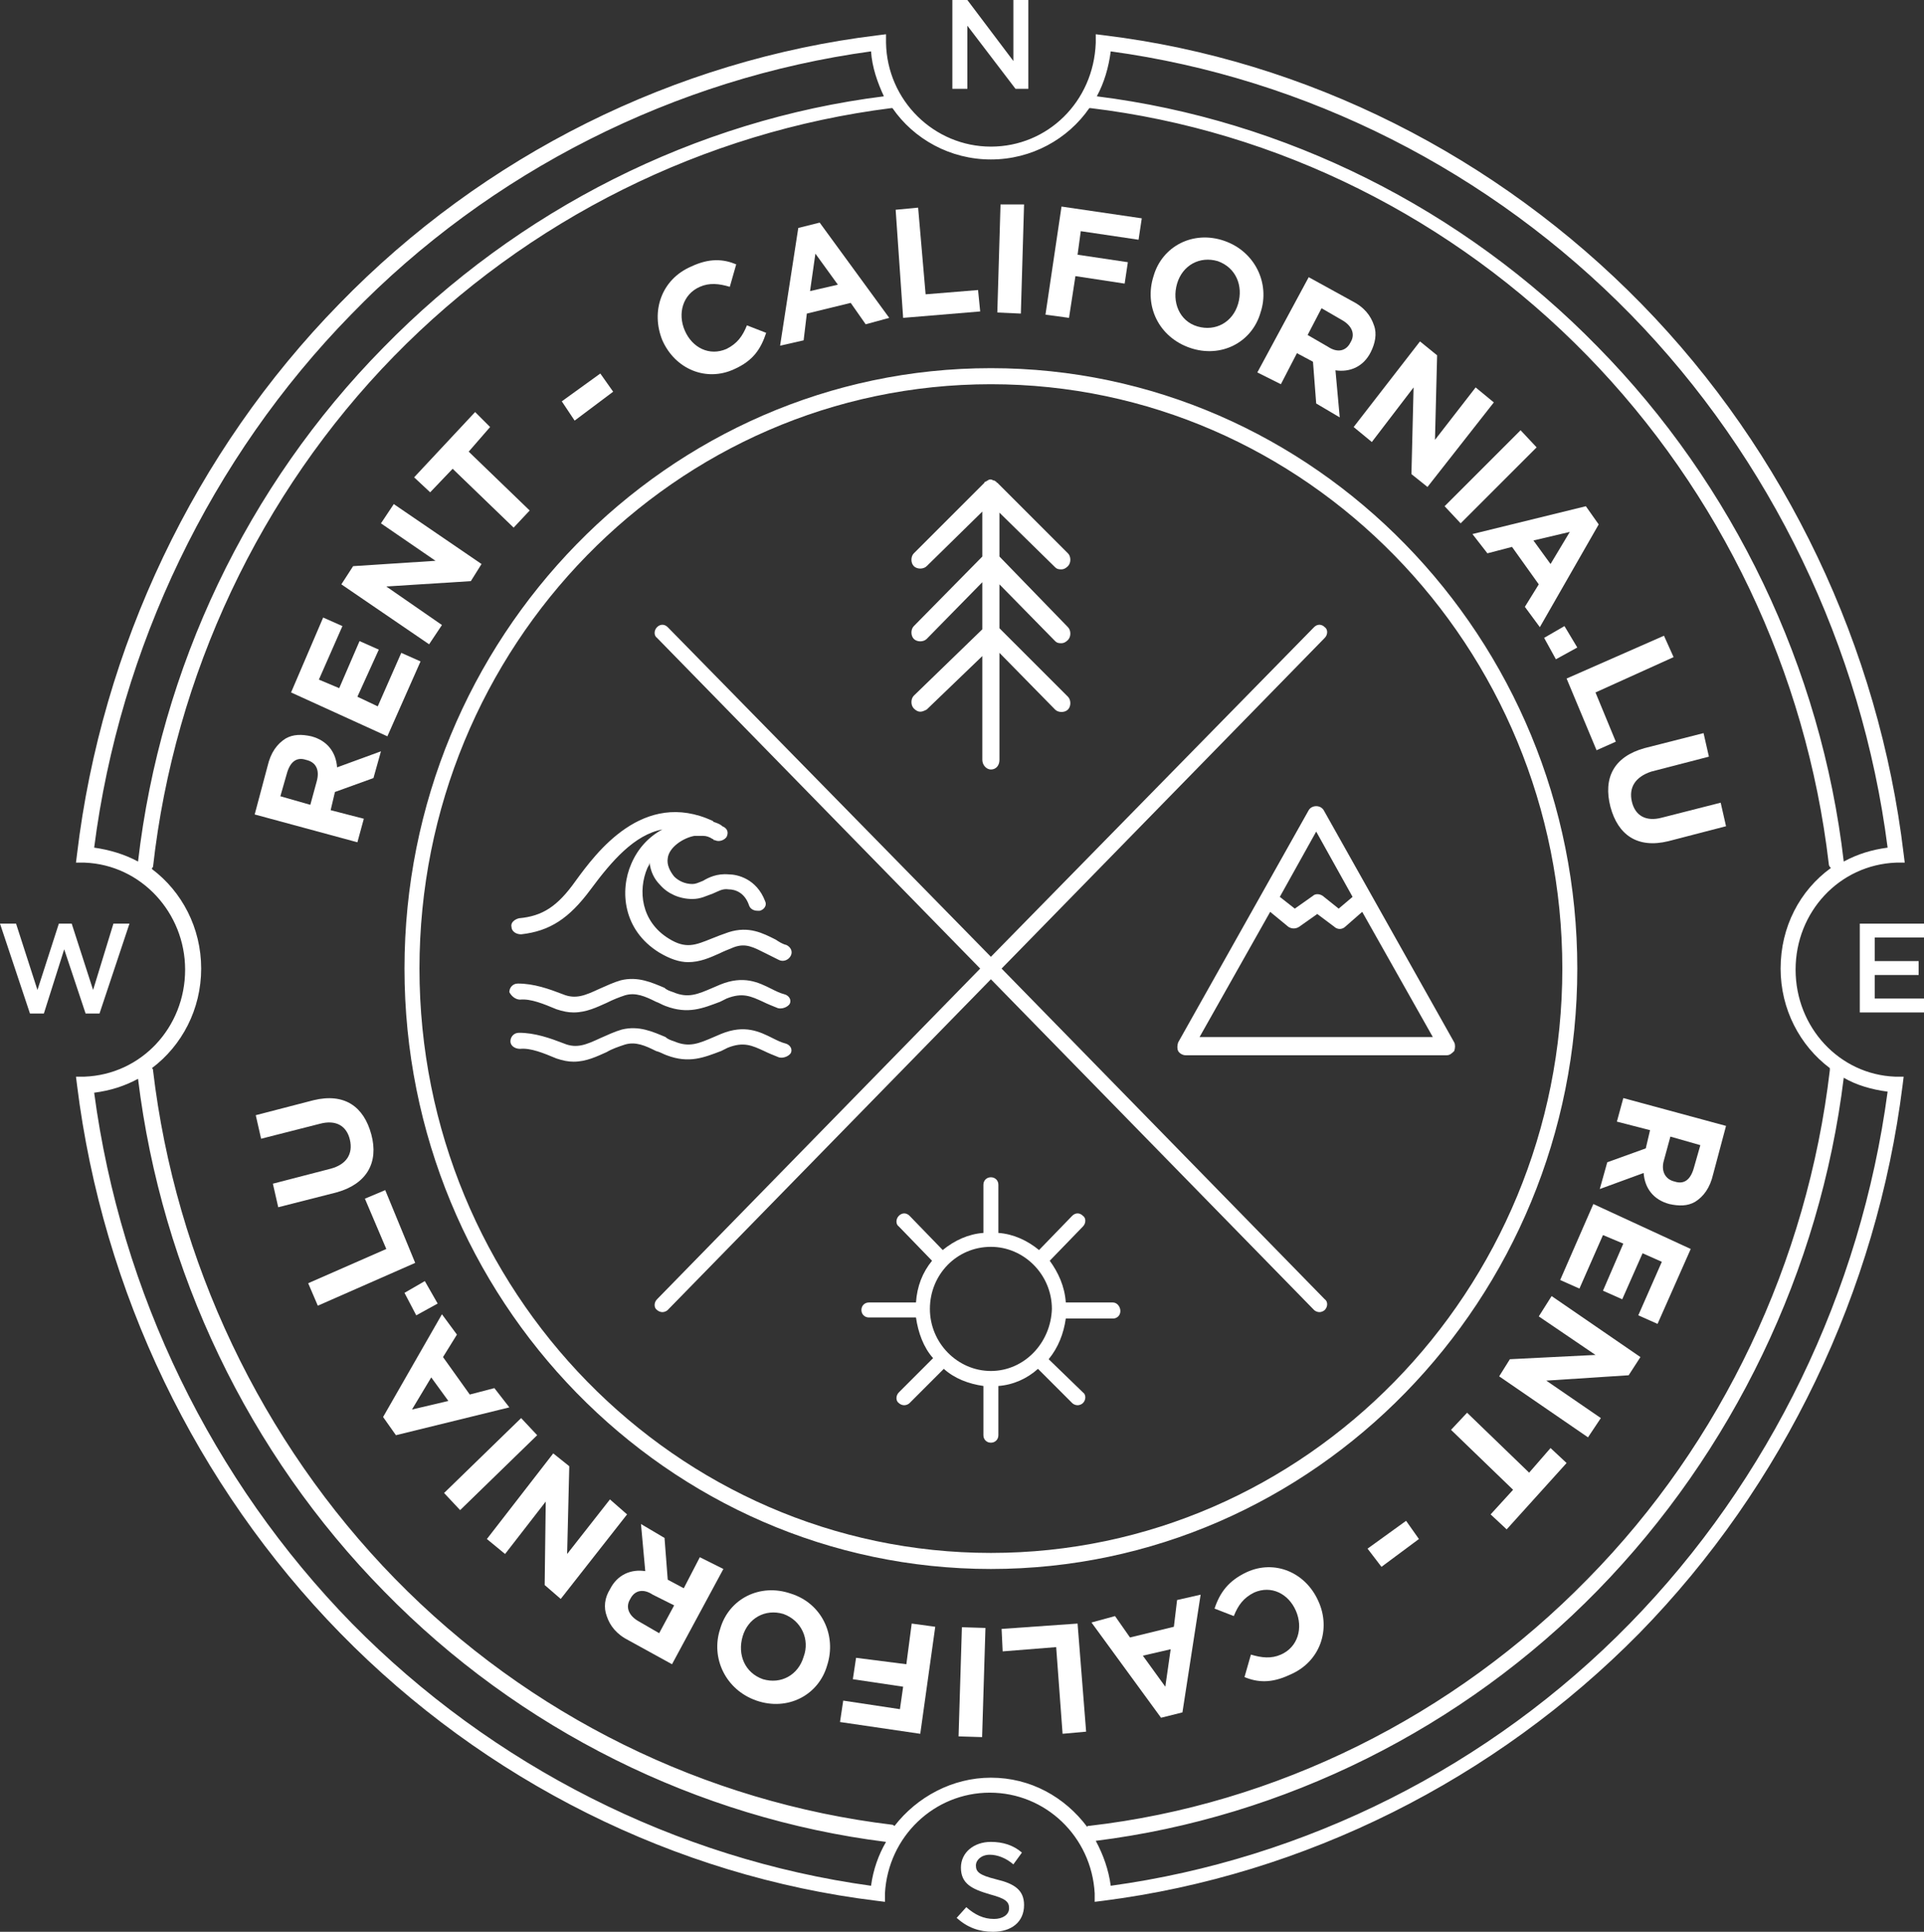 <?xml version="1.0" encoding="utf-8"?>
<!-- Generator: Adobe Illustrator 25.2.3, SVG Export Plug-In . SVG Version: 6.00 Build 0)  -->
<svg version="1.1" id="Calque_1" xmlns="http://www.w3.org/2000/svg" xmlns:xlink="http://www.w3.org/1999/xlink" x="0px" y="0px"
	 viewBox="0 0 179.8 180.5" style="enable-background:new 0 0 179.8 180.5;" xml:space="preserve">
<rect x="0" y="0" width="179.8" height="180.5" fill="#333333" stroke="none"/>
<style type="text/css">
	.st0{clip-path:url(#SVGID_2_);fill:#FFFFFF;}
	.st1{clip-path:url(#SVGID_4_);fill:#FFFFFF;}
	.st2{clip-path:url(#SVGID_6_);fill:#FFFFFF;}
	.st3{clip-path:url(#SVGID_8_);fill:#FFFFFF;}
	.st4{clip-path:url(#SVGID_10_);fill:#FFFFFF;}
	.st5{clip-path:url(#SVGID_12_);fill:#FFFFFF;}
	.st6{clip-path:url(#SVGID_14_);fill:#FFFFFF;}
	.st7{fill:#FFFFFF;}
	.st8{clip-path:url(#SVGID_16_);fill:#FFFFFF;}
	.st9{clip-path:url(#SVGID_18_);fill:#FFFFFF;}
	.st10{clip-path:url(#SVGID_20_);fill:#FFFFFF;}
	.st11{clip-path:url(#SVGID_22_);fill:#FFFFFF;}
	.st12{clip-path:url(#SVGID_24_);fill:#FFFFFF;}
	.st13{clip-path:url(#SVGID_26_);fill:#FFFFFF;}
	.st14{clip-path:url(#SVGID_28_);fill:#FFFFFF;}
	.st15{clip-path:url(#SVGID_30_);fill:#FFFFFF;}
	.st16{clip-path:url(#SVGID_32_);fill:#FFFFFF;}
	.st17{clip-path:url(#SVGID_34_);fill:#FFFFFF;}
	.st18{clip-path:url(#SVGID_36_);fill:#FFFFFF;}
	.st19{clip-path:url(#SVGID_38_);fill:#FFFFFF;}
	.st20{clip-path:url(#SVGID_40_);fill:#FFFFFF;}
</style>
<g>
	<g>
		<defs>
			<rect id="SVGID_1_" width="179.8" height="180.5"/>
		</defs>
		<clipPath id="SVGID_2_">
			<use xlink:href="#SVGID_1_"  style="overflow:visible;"/>
		</clipPath>
		<path class="st0" d="M48.6,93.4c1-0.1,2.2,0.4,3.4,0.9c0.6,0.2,1.1,0.3,1.6,0.3c1.2,0,2.2-0.5,3.1-0.9c0.6-0.3,1.1-0.5,1.7-0.7
			c1-0.3,1.9,0.1,2.9,0.6c0.3,0.1,0.6,0.3,0.9,0.4c2.1,0.8,3.5,0.2,5.1-0.4c0.2-0.1,0.4-0.2,0.6-0.3c1.5-0.6,2.3-0.2,3.4,0.3
			c0.4,0.2,0.9,0.4,1.4,0.6c0.4,0.1,0.9-0.1,1.1-0.4c0.2-0.4-0.1-0.8-0.5-0.9s-0.8-0.3-1.2-0.5c-1.2-0.6-2.6-1.3-4.8-0.4
			c-0.2,0.1-0.5,0.2-0.7,0.3c-1.4,0.6-2.3,1-3.7,0.4c-0.3-0.1-0.6-0.2-0.8-0.4c-1.2-0.5-2.5-1.1-4.1-0.7c-0.7,0.2-1.3,0.5-2,0.8
			c-1.3,0.6-2.2,1-3.4,0.5c-1.3-0.5-2.7-1-4.2-1c-0.5,0-0.8,0.4-0.8,0.8C47.8,93.1,48.2,93.4,48.6,93.4"/>
	</g>
	<g>
		<defs>
			<rect id="SVGID_3_" width="179.8" height="180.5"/>
		</defs>
		<clipPath id="SVGID_4_">
			<use xlink:href="#SVGID_3_"  style="overflow:visible;"/>
		</clipPath>
		<path class="st1" d="M62.3,98.6c2.1,0.8,3.5,0.2,5.1-0.4c0.2-0.1,0.4-0.2,0.6-0.3c1.5-0.6,2.3-0.2,3.4,0.3
			c0.4,0.2,0.9,0.4,1.4,0.6c0.4,0.1,0.9-0.1,1.1-0.4c0.2-0.4-0.1-0.8-0.5-0.9s-0.8-0.3-1.2-0.5c-1.2-0.6-2.6-1.3-4.8-0.4
			c-0.2,0.1-0.5,0.2-0.7,0.3c-1.4,0.6-2.3,1-3.7,0.4c-0.3-0.1-0.6-0.2-0.8-0.4c-1.2-0.5-2.5-1.1-4.1-0.7c-0.7,0.2-1.3,0.5-2,0.8
			c-1.3,0.6-2.2,1-3.4,0.5c-1.3-0.5-2.7-1-4.2-1c-0.5,0-0.8,0.4-0.8,0.8s0.4,0.7,0.9,0.7c1-0.1,2.2,0.4,3.4,0.9
			c0.6,0.2,1.1,0.3,1.6,0.3c1.2,0,2.2-0.5,3.1-0.9c0.5-0.3,1.1-0.5,1.7-0.7c1-0.3,1.9,0.1,2.9,0.6C61.7,98.3,62,98.5,62.3,98.6"/>
	</g>
	<g>
		<defs>
			<rect id="SVGID_5_" width="179.8" height="180.5"/>
		</defs>
		<clipPath id="SVGID_6_">
			<use xlink:href="#SVGID_5_"  style="overflow:visible;"/>
		</clipPath>
		<path class="st2" d="M48.7,87.3c2.7-0.3,4.5-1.5,6.5-4.2s4.1-5.1,6.7-5.6c-1.3,0.7-2.3,1.8-2.9,3.2c-1.1,2.5-0.8,6.2,2.6,8.3
			c1,0.6,1.9,0.9,2.7,0.9c1.1,0,2-0.4,2.9-0.8c0.4-0.2,0.9-0.4,1.4-0.6c1.1-0.4,1.8,0,3,0.6c0.4,0.2,0.8,0.4,1.2,0.6
			c0.4,0.2,0.9,0,1.1-0.4s0-0.8-0.4-1c-0.4-0.1-0.7-0.3-1-0.5c-1.2-0.6-2.5-1.3-4.4-0.7c-0.6,0.2-1.1,0.4-1.6,0.6
			c-1.5,0.6-2.4,1-4,0c-2.6-1.6-2.9-4.5-2-6.6c0.1-0.2,0.2-0.3,0.2-0.5c0.1,0.8,0.4,1.5,1,2.1c0.7,0.8,1.8,1.3,3,1.3
			c0.8,0,1.3-0.3,1.9-0.5c0.5-0.2,0.9-0.5,1.5-0.4c0.6,0,1.5,0.3,1.9,1.5c0.1,0.3,0.4,0.5,0.8,0.5c0.1,0,0.2,0,0.2,0
			c0.4-0.1,0.7-0.5,0.5-0.9c-0.8-2.1-2.6-2.5-3.4-2.5c-1.1-0.1-1.9,0.3-2.4,0.6c-0.5,0.2-0.7,0.3-1,0.3c-0.7,0-1.3-0.3-1.7-0.7
			c-0.4-0.5-0.7-1.1-0.6-1.7c0.1-1,1.4-1.9,2.5-2.1c0.2,0,0.5,0,0.8,0s0.6,0.1,0.9,0.3c0,0,0.1,0,0.1,0.1h0.1c0.4,0.2,0.9,0,1.1-0.3
			c0.2-0.4,0.1-0.8-0.4-1c-0.2-0.2-0.5-0.3-0.8-0.4l-0.1-0.1c-6.5-3-10.9,3-12.8,5.6c-1.7,2.4-3.1,3.3-5.3,3.5
			c-0.4,0.1-0.8,0.4-0.7,0.8C47.8,87,48.2,87.3,48.7,87.3"/>
	</g>
	<g>
		<defs>
			<rect id="SVGID_7_" width="179.8" height="180.5"/>
		</defs>
		<clipPath id="SVGID_8_">
			<use xlink:href="#SVGID_7_"  style="overflow:visible;"/>
		</clipPath>
		<path class="st3" d="M112.1,96.9l6.6-11.7l1.7,1.4c0.3,0.2,0.7,0.2,1,0l1.7-1.2l1.6,1.2c0.1,0.1,0.3,0.2,0.5,0.2s0.4-0.1,0.5-0.2
			l1.6-1.4l6.6,11.7H112.1z M123,77.7l3.4,6.1l-1.3,1.1l-1.5-1.2c-0.3-0.2-0.7-0.2-0.9,0l-1.7,1.2l-1.4-1.1L123,77.7z M135.9,97.4
			l-12.2-21.7c-0.3-0.5-1.1-0.5-1.4,0l-12.2,21.7c-0.1,0.3-0.1,0.6,0,0.8s0.4,0.4,0.7,0.4h24.4c0.3,0,0.5-0.2,0.7-0.4
			C136,97.9,136,97.6,135.9,97.4"/>
	</g>
	<g>
		<defs>
			<rect id="SVGID_9_" width="179.8" height="180.5"/>
		</defs>
		<clipPath id="SVGID_10_">
			<use xlink:href="#SVGID_9_"  style="overflow:visible;"/>
		</clipPath>
		<path class="st4" d="M85.4,58.5c-0.3,0.3-0.3,0.9,0,1.2s0.9,0.3,1.2,0l5.2-5.3v4.4L85.4,65c-0.3,0.3-0.3,0.9,0,1.2
			c0.2,0.2,0.4,0.3,0.6,0.3s0.4-0.1,0.6-0.2l5.2-5V71c0,0.5,0.4,0.9,0.8,0.9c0.5,0,0.8-0.4,0.8-0.9V61l5.2,5.3
			c0.3,0.3,0.9,0.3,1.2,0c0.3-0.3,0.3-0.9,0-1.2l-6.4-6.4v-4.1l5.2,5.3c0.2,0.2,0.4,0.2,0.6,0.2s0.4-0.1,0.6-0.3
			c0.3-0.3,0.3-0.9,0-1.2L93.4,52v-4.1l5.2,5.1c0.2,0.2,0.4,0.2,0.6,0.2s0.4-0.1,0.6-0.3c0.3-0.3,0.3-0.9,0-1.2l-6.6-6.6
			c0,0-0.1,0-0.1-0.1c-0.1,0-0.1-0.1-0.2-0.1s-0.2-0.1-0.3-0.1l0,0l0,0c-0.1,0-0.2,0-0.3,0.1c-0.1,0-0.1,0.1-0.2,0.1
			c0,0-0.1,0-0.1,0.1l-6.6,6.6c-0.3,0.3-0.3,0.9,0,1.2s0.9,0.3,1.2,0l5.2-5.1V52L85.4,58.5z"/>
	</g>
	<g>
		<defs>
			<rect id="SVGID_11_" width="179.8" height="180.5"/>
		</defs>
		<clipPath id="SVGID_12_">
			<use xlink:href="#SVGID_11_"  style="overflow:visible;"/>
		</clipPath>
		<path class="st5" d="M92.6,128.1c-3.1,0-5.7-2.6-5.7-5.8c0-3.2,2.5-5.8,5.7-5.8c3.1,0,5.7,2.6,5.7,5.8
			C98.2,125.5,95.7,128.1,92.6,128.1 M104,121.7h-4.4c-0.1-1.5-0.7-2.8-1.5-3.9l3.1-3.2c0.3-0.3,0.3-0.8,0-1c-0.3-0.3-0.7-0.3-1,0
			l-3.1,3.2c-1.1-0.9-2.4-1.5-3.8-1.6v-4.5c0-0.4-0.3-0.7-0.7-0.7c-0.4,0-0.7,0.3-0.7,0.7v4.5c-1.4,0.1-2.7,0.7-3.8,1.6l-3.1-3.2
			c-0.3-0.3-0.7-0.3-1,0s-0.3,0.8,0,1l3.1,3.2c-0.9,1.1-1.4,2.4-1.5,3.9h-4.4c-0.4,0-0.7,0.3-0.7,0.7s0.3,0.7,0.7,0.7h4.4
			c0.2,1.4,0.7,2.8,1.6,3.8l-3.2,3.2c-0.3,0.3-0.3,0.8,0,1c0.1,0.1,0.3,0.2,0.5,0.2s0.4-0.1,0.5-0.2l3.2-3.2c1,0.9,2.3,1.4,3.7,1.6
			v4.6c0,0.4,0.3,0.7,0.7,0.7c0.4,0,0.7-0.3,0.7-0.7v-4.6c1.4-0.1,2.7-0.7,3.7-1.6l3.2,3.2c0.1,0.1,0.3,0.2,0.5,0.2s0.4-0.1,0.5-0.2
			c0.3-0.3,0.3-0.8,0-1L98,127c0.9-1.1,1.4-2.4,1.6-3.8h4.4c0.4,0,0.7-0.3,0.7-0.7S104.4,121.7,104,121.7"/>
	</g>
	<g>
		<defs>
			<rect id="SVGID_13_" width="179.8" height="180.5"/>
		</defs>
		<clipPath id="SVGID_14_">
			<use xlink:href="#SVGID_13_"  style="overflow:visible;"/>
		</clipPath>
		<path class="st6" d="M29.6,73L29,75.2l-2.8-0.8l0.6-2.1c0.3-1.1,0.9-1.6,1.8-1.3l0,0C29.5,71.2,29.9,71.9,29.6,73 M34,76.5
			l-3.1-0.8l0.4-1.7l3.6-1.3l0.7-2.5l-4.1,1.5c-0.1-1.4-0.9-2.5-2.4-2.9l0,0c-0.9-0.2-1.7-0.2-2.4,0.2c-0.8,0.5-1.4,1.3-1.7,2.6
			l-1.2,4.5l9.6,2.6L34,76.5z"/>
	</g>
</g>
<polygon class="st7" points="39.3,61.8 37.5,61 35.3,66 33.4,65.1 35.4,60.7 33.6,59.9 31.7,64.3 29.8,63.5 32,58.5 30.2,57.7 
	27.2,64.7 36.2,68.8 "/>
<polygon class="st7" points="41.3,58.4 36.1,54.8 44,54.3 45,52.7 36.8,47.1 35.6,48.9 40.7,52.4 33,52.9 31.9,54.6 40.1,60.2 "/>
<polygon class="st7" points="42.3,43.8 48,49.3 49.5,47.7 43.8,42.2 45.8,39.9 44.4,38.5 38.7,44.6 40.2,46 "/>
<polygon class="st7" points="57.3,36.6 56.1,34.9 52.5,37.5 53.7,39.3 "/>
<g>
	<g>
		<defs>
			<rect id="SVGID_15_" width="179.8" height="180.5"/>
		</defs>
		<clipPath id="SVGID_16_">
			<use xlink:href="#SVGID_15_"  style="overflow:visible;"/>
		</clipPath>
		<path class="st8" d="M61.9,31.8c1.2,2.7,4.1,3.9,6.7,2.7c1.8-0.8,2.5-1.9,3-3.4l-1.8-0.7c-0.4,1-0.9,1.7-1.9,2.2
			c-1.6,0.7-3.2-0.1-3.9-1.7l0,0c-0.7-1.6-0.2-3.4,1.4-4.1c0.9-0.4,1.8-0.3,2.8,0l0.6-2.1c-1.2-0.5-2.5-0.6-4.2,0.2
			C61.8,26.1,60.8,29.1,61.9,31.8L61.9,31.8z"/>
	</g>
</g>
<path class="st7" d="M76.2,23.7l2.1,2.9l-2.6,0.6L76.2,23.7z M75.4,29.3l4.1-1l1.4,2l2.2-0.6l-6.5-8.9l-2,0.5l-1.7,11l2.2-0.5
	L75.4,29.3z"/>
<polygon class="st7" points="91.6,29.1 91.4,27.1 86.5,27.5 85.8,19.4 83.7,19.6 84.4,29.7 "/>
<polygon class="st7" points="95.7,19.1 93.5,19.1 93.2,29.2 95.4,29.3 "/>
<polygon class="st7" points="100.5,25.8 105.1,26.5 105.4,24.5 100.7,23.8 101,21.6 106.4,22.4 106.7,20.4 99.2,19.3 97.7,29.4 
	99.9,29.7 "/>
<g>
	<g>
		<defs>
			<rect id="SVGID_17_" width="179.8" height="180.5"/>
		</defs>
		<clipPath id="SVGID_18_">
			<use xlink:href="#SVGID_17_"  style="overflow:visible;"/>
		</clipPath>
		<path class="st9" d="M110,26.5L110,26.5c0.5-1.7,2.1-2.6,3.8-2.1c1.7,0.6,2.4,2.3,1.9,4l0,0c-0.5,1.7-2.1,2.6-3.8,2.1
			S109.5,28.2,110,26.5 M111.2,32.5c2.9,1,5.8-0.5,6.6-3.3l0,0c0.9-2.7-0.5-5.7-3.4-6.7s-5.8,0.5-6.6,3.3l0,0
			C106.9,28.6,108.3,31.5,111.2,32.5"/>
	</g>
	<g>
		<defs>
			<rect id="SVGID_19_" width="179.8" height="180.5"/>
		</defs>
		<clipPath id="SVGID_20_">
			<use xlink:href="#SVGID_19_"  style="overflow:visible;"/>
		</clipPath>
		<path class="st10" d="M123.5,28.8l1.9,1.1c0.9,0.5,1.3,1.3,0.8,2.1l0,0c-0.4,0.8-1.2,1-2.1,0.4l-1.9-1.1L123.5,28.8z M119.7,35.9
			l1.5-2.9l1.5,0.8l0.3,3.9l2.2,1.3l-0.4-4.4c1.3,0.2,2.6-0.3,3.3-1.7l0,0c0.4-0.8,0.6-1.7,0.3-2.5c-0.3-0.9-0.9-1.7-2.1-2.3l-4-2.2
			l-4.8,8.9L119.7,35.9z"/>
	</g>
</g>
<polygon class="st7" points="128.2,41.3 132.1,36.2 131.9,44.3 133.4,45.5 139.6,37.6 137.9,36.2 134.1,41.1 134.3,33.2 132.7,31.9 
	126.5,39.9 "/>
<polygon class="st7" points="136.5,48.9 143.6,41.8 142.1,40.2 135,47.3 "/>
<path class="st7" d="M146.7,49.7l-1.8,3l-1.6-2.2L146.7,49.7z M139,51.7l2.3-0.6l2.5,3.5l-1.3,2.1l1.4,1.9l5.5-9.6l-1.2-1.7
	l-10.6,2.6L139,51.7z"/>
<polygon class="st7" points="144.3,59.6 145.4,61.6 147.4,60.5 146.2,58.5 "/>
<polygon class="st7" points="149.2,70.1 151,69.3 149.1,64.7 156.4,61.4 155.5,59.4 146.4,63.4 "/>
<g>
	<g>
		<defs>
			<rect id="SVGID_21_" width="179.8" height="180.5"/>
		</defs>
		<clipPath id="SVGID_22_">
			<use xlink:href="#SVGID_21_"  style="overflow:visible;"/>
		</clipPath>
		<path class="st11" d="M150.5,75.4c0.7,2.6,2.5,3.9,5.4,3.2l5.4-1.4l-0.5-2.2l-5.5,1.4c-1.5,0.4-2.5-0.2-2.8-1.5s0.3-2.3,1.8-2.8
			l5.4-1.4l-0.5-2.2l-5.5,1.4C150.8,70.7,149.8,72.7,150.5,75.4"/>
	</g>
	<g>
		<defs>
			<rect id="SVGID_23_" width="179.8" height="180.5"/>
		</defs>
		<clipPath id="SVGID_24_">
			<use xlink:href="#SVGID_23_"  style="overflow:visible;"/>
		</clipPath>
		<path class="st12" d="M155.5,108.4l0.6-2.2l2.8,0.8l-0.6,2.1c-0.3,1.1-0.9,1.6-1.8,1.3l0,0C155.6,110.2,155.2,109.4,155.5,108.4
			 M151.1,104.8l3.1,0.8l-0.4,1.7l-3.6,1.3l-0.7,2.5l4.1-1.5c0.1,1.4,0.9,2.5,2.4,2.9l0,0c0.9,0.2,1.7,0.2,2.4-0.2
			c0.8-0.5,1.4-1.3,1.7-2.6l1.2-4.5l-9.6-2.6L151.1,104.8z"/>
	</g>
</g>
<polygon class="st7" points="145.8,119.6 147.6,120.4 149.8,115.4 151.7,116.2 149.8,120.6 151.6,121.4 153.5,117.1 155.3,117.9 
	153.1,122.9 154.9,123.7 158,116.7 148.9,112.5 "/>
<polygon class="st7" points="143.8,123 149.1,126.6 141.1,127 140.1,128.6 148.4,134.3 149.6,132.5 144.5,129 152.2,128.5 
	153.3,126.8 145,121.1 "/>
<polygon class="st7" points="142.9,137.6 137.1,132 135.6,133.6 141.4,139.2 139.3,141.5 140.8,142.9 146.4,136.7 144.9,135.3 "/>
<polygon class="st7" points="127.8,144.7 129.1,146.4 132.6,143.8 131.4,142.1 "/>
<g>
	<g>
		<defs>
			<rect id="SVGID_25_" width="179.8" height="180.5"/>
		</defs>
		<clipPath id="SVGID_26_">
			<use xlink:href="#SVGID_25_"  style="overflow:visible;"/>
		</clipPath>
		<path class="st13" d="M123.2,149.6c-1.2-2.7-4.1-3.9-6.7-2.7c-1.7,0.8-2.5,1.9-3,3.4l1.8,0.7c0.4-1,0.9-1.7,1.9-2.2
			c1.6-0.7,3.2,0.1,3.9,1.7l0,0c0.7,1.6,0.2,3.4-1.4,4.1c-0.9,0.4-1.8,0.3-2.8,0l-0.6,2.1c1.2,0.5,2.5,0.6,4.2-0.2
			C123.4,155.3,124.4,152.2,123.2,149.6L123.2,149.6z"/>
	</g>
</g>
<path class="st7" d="M108.9,157.6l-2.1-2.9l2.6-0.6L108.9,157.6z M109.7,152l-4.1,1l-1.4-2l-2.2,0.6l6.5,8.9l2-0.5l1.7-11l-2.2,0.5
	L109.7,152z"/>
<polygon class="st7" points="93.6,152.2 93.7,154.3 98.7,153.9 99.3,162 101.5,161.8 100.7,151.7 "/>
<rect x="85.6" y="156.1" transform="matrix(3.065079e-02 -1 1 3.065079e-02 -69.145 243.058)" class="st7" width="10.2" height="2.2"/>
<polygon class="st7" points="84.7,155.5 80,154.9 79.7,156.9 84.4,157.6 84.1,159.7 78.8,158.9 78.5,160.9 86,162 87.4,152 
	85.2,151.7 "/>
<g>
	<g>
		<defs>
			<rect id="SVGID_27_" width="179.8" height="180.5"/>
		</defs>
		<clipPath id="SVGID_28_">
			<use xlink:href="#SVGID_27_"  style="overflow:visible;"/>
		</clipPath>
		<path class="st14" d="M75.1,154.8L75.1,154.8c-0.5,1.7-2.1,2.6-3.8,2.1c-1.7-0.6-2.4-2.3-1.9-4l0,0c0.5-1.7,2.1-2.6,3.8-2.1
			C74.9,151.4,75.7,153.2,75.1,154.8 M73.9,148.9c-2.9-1-5.8,0.5-6.6,3.3l0,0c-0.9,2.7,0.5,5.7,3.4,6.7s5.8-0.5,6.6-3.3l0,0
			C78.2,152.8,76.8,149.8,73.9,148.9"/>
	</g>
	<g>
		<defs>
			<rect id="SVGID_29_" width="179.8" height="180.5"/>
		</defs>
		<clipPath id="SVGID_30_">
			<use xlink:href="#SVGID_29_"  style="overflow:visible;"/>
		</clipPath>
		<path class="st15" d="M61.6,152.6l-1.9-1.1c-0.9-0.5-1.3-1.3-0.8-2.1l0,0c0.4-0.8,1.2-1,2.1-0.4l2,1L61.6,152.6z M65.4,145.5
			l-1.5,2.9l-1.5-0.8l-0.3-3.9l-2.2-1.3l0.4,4.4c-1.3-0.2-2.6,0.3-3.3,1.7l0,0c-0.5,0.8-0.6,1.7-0.3,2.5c0.3,0.9,0.9,1.7,2.1,2.3
			l4,2.2l4.8-8.9L65.4,145.5z"/>
	</g>
</g>
<polygon class="st7" points="57,140.1 53,145.2 53.2,137 51.7,135.8 45.5,143.8 47.2,145.2 51,140.3 50.9,148.1 52.4,149.4 
	58.6,141.5 "/>
<polygon class="st7" points="48.7,132.5 41.5,139.5 43,141.1 50.2,134.1 "/>
<path class="st7" d="M38.5,131.7l1.8-3l1.6,2.2L38.5,131.7z M46.2,129.7l-2.3,0.6l-2.5-3.5l1.3-2.1l-1.4-1.9l-5.5,9.6l1.2,1.7
	l10.6-2.6L46.2,129.7z"/>
<polygon class="st7" points="40.9,121.8 39.7,119.7 37.8,120.8 38.9,122.9 "/>
<polygon class="st7" points="36,111.2 34.1,112 36.1,116.7 28.8,119.9 29.7,122 38.8,118 "/>
<g>
	<g>
		<defs>
			<rect id="SVGID_31_" width="179.8" height="180.5"/>
		</defs>
		<clipPath id="SVGID_32_">
			<use xlink:href="#SVGID_31_"  style="overflow:visible;"/>
		</clipPath>
		<path class="st16" d="M34.7,106c-0.7-2.6-2.5-3.9-5.4-3.2l-5.4,1.4l0.5,2.2l5.5-1.4c1.5-0.4,2.5,0.2,2.8,1.5s-0.3,2.3-1.8,2.7
			l-5.4,1.4l0.5,2.2l5.5-1.4C34.3,110.6,35.4,108.6,34.7,106"/>
	</g>
	<g>
		<defs>
			<rect id="SVGID_33_" width="179.8" height="180.5"/>
		</defs>
		<clipPath id="SVGID_34_">
			<use xlink:href="#SVGID_33_"  style="overflow:visible;"/>
		</clipPath>
		<path class="st17" d="M93.6,90.5l30.2-30.9c0.3-0.3,0.3-0.8,0-1c-0.3-0.3-0.7-0.3-1,0L92.6,89.4L62.4,58.6c-0.3-0.3-0.7-0.3-1,0
			s-0.3,0.8,0,1l30.2,30.9l-30.2,30.9c-0.3,0.3-0.3,0.8,0,1c0.1,0.1,0.3,0.2,0.5,0.2s0.4-0.1,0.5-0.2l30.2-30.9l30.2,30.9
			c0.1,0.1,0.3,0.2,0.5,0.2s0.4-0.1,0.5-0.2c0.3-0.3,0.3-0.8,0-1L93.6,90.5z"/>
	</g>
</g>
<polygon class="st7" points="94.7,0 94.7,5.7 90.4,0 89,0 89,8.3 90.4,8.3 90.4,2.4 94.9,8.3 96.1,8.3 96.1,0 "/>
<g>
	<g>
		<defs>
			<rect id="SVGID_35_" width="179.8" height="180.5"/>
		</defs>
		<clipPath id="SVGID_36_">
			<use xlink:href="#SVGID_35_"  style="overflow:visible;"/>
		</clipPath>
		<path class="st18" d="M93.1,175.6c-1.6-0.4-1.9-0.7-1.9-1.3l0,0c0-0.5,0.5-1,1.3-1c0.7,0,1.5,0.3,2.2,0.9l0.8-1.1
			c-0.8-0.7-1.8-1-2.9-1c-1.6,0-2.8,1-2.8,2.4l0,0c0,1.5,1,2,2.7,2.5c1.5,0.4,1.8,0.7,1.8,1.3l0,0c0,0.6-0.6,1-1.4,1
			c-1,0-1.8-0.4-2.6-1.1l-0.9,1c1,0.9,2.1,1.3,3.4,1.3c1.7,0,2.9-0.9,2.9-2.5l0,0C95.7,176.6,94.8,176,93.1,175.6"/>
	</g>
</g>
<polygon class="st7" points="173.8,86.3 173.8,94.6 179.8,94.6 179.8,93.3 175.2,93.3 175.2,91.1 179.3,91.1 179.3,89.8 175.2,89.8 
	175.2,87.6 179.8,87.6 179.8,86.3 "/>
<polygon class="st7" points="5.5,86.3 3.5,92.5 1.5,86.3 0,86.3 2.8,94.7 4.1,94.7 6,88.7 8,94.7 9.3,94.7 12.1,86.3 10.6,86.3 
	8.7,92.5 6.7,86.3 "/>
<g>
	<g>
		<defs>
			<rect id="SVGID_37_" width="179.8" height="180.5"/>
		</defs>
		<clipPath id="SVGID_38_">
			<use xlink:href="#SVGID_37_"  style="overflow:visible;"/>
		</clipPath>
		<path class="st19" d="M152.3,151.7c-13.1,13.4-30.3,22-48.5,24.5c-0.2-1.5-0.7-2.9-1.4-4.2c17.6-2.2,34.3-10.5,46.9-23.4
			s20.8-29.9,23-47.9c1.2,0.7,2.6,1.1,4.1,1.3C173.9,120.7,165.4,138.3,152.3,151.7 M101.8,170.6c-0.1,0-0.2,0-0.2,0.1
			c-2.1-2.8-5.3-4.6-9-4.6c-3.6,0-6.9,1.8-9,4.5c-0.1,0-0.1-0.1-0.2-0.1c-17.5-2.1-34-10.2-46.5-23S16.4,117.8,14.3,100
			c0-0.1,0-0.1-0.1-0.2c2.8-2.1,4.6-5.5,4.6-9.3s-1.8-7.2-4.6-9.3c0-0.1,0-0.1,0.1-0.2c2-17.9,10-34.9,22.5-47.7s29-21,46.5-23.2
			h0.1c2,2.9,5.4,4.8,9.2,4.8c3.8,0,7.2-1.9,9.2-4.8h0.1c17.5,2.1,33.9,10.3,46.4,23.1s20.5,29.6,22.6,47.5c0,0.2,0.1,0.3,0.2,0.4
			c-2.9,2.1-4.7,5.5-4.7,9.4c0,3.8,1.8,7.2,4.6,9.3c0,0.1,0,0.1,0,0.2c-2.1,17.9-10.1,34.8-22.6,47.5
			C135.8,160.4,119.2,168.6,101.8,170.6 M81.4,176.2C63.2,173.7,46,165,32.9,151.7c-13.1-13.4-21.6-30.9-24.1-49.6
			c1.5-0.2,2.8-0.6,4.1-1.3c2.2,18,10.3,35,23,47.9c12.6,12.9,29.3,21.2,46.9,23.4C82.1,173.3,81.6,174.7,81.4,176.2 M8.8,79.2
			c2.4-18.7,10.9-36.4,24-49.8C45.8,16,63.1,7.3,81.4,4.8C81.5,6.3,82,7.7,82.6,9C65,11.2,48.4,19.6,35.8,32.5
			C23.1,45.4,15,62.4,12.9,80.5C11.6,79.8,10.2,79.4,8.8,79.2 M103.8,4.8c18.3,2.5,35.5,11.2,48.6,24.6c13.1,13.4,21.6,31.1,24,49.8
			c-1.5,0.2-2.8,0.6-4.1,1.3c-2.1-18.1-10.3-35.2-23-48.1C136.7,19.5,120.1,11.2,102.5,9C103.2,7.7,103.6,6.3,103.8,4.8 M167.8,90.6
			c0-5.4,4.1-9.8,9.4-10h0.8l-0.1-0.8c-2.3-19.3-11-37.6-24.5-51.4S122.1,5.6,103.2,3.3l-0.8-0.1V4c-0.2,5.5-4.5,9.7-9.8,9.7
			S82.9,9.4,82.8,4V3.2L82,3.3C63.1,5.6,45.2,14.5,31.7,28.4C18.2,42.2,9.5,60.5,7.2,79.8l-0.1,0.8h0.8c5.3,0.2,9.4,4.7,9.4,10
			c0,5.4-4.1,9.8-9.4,10H7.1l0.1,0.8c2.4,19.3,11.1,37.4,24.6,51.2c13.5,13.8,31.3,22.7,50.1,25l0.8,0.1v-0.8
			c0.3-5.3,4.6-9.4,9.8-9.4c5.2,0,9.5,4.1,9.8,9.4v0.8l0.8-0.1c18.8-2.4,36.6-11.3,50.1-25c13.5-13.8,22.2-32,24.6-51.2l0.1-0.8
			h-0.8C171.9,100.4,167.8,96,167.8,90.6"/>
	</g>
	<g>
		<defs>
			<rect id="SVGID_39_" width="179.8" height="180.5"/>
		</defs>
		<clipPath id="SVGID_40_">
			<use xlink:href="#SVGID_39_"  style="overflow:visible;"/>
		</clipPath>
		<path class="st20" d="M92.6,145.1c-29.4,0-53.4-24.5-53.4-54.6s23.9-54.6,53.4-54.6c29.4,0,53.4,24.5,53.4,54.6
			S122,145.1,92.6,145.1 M147.4,90.5c0-30.9-24.6-56.1-54.8-56.1S37.8,59.6,37.8,90.5s24.6,56.1,54.8,56.1S147.4,121.4,147.4,90.5"
			/>
	</g>
</g>
</svg>
